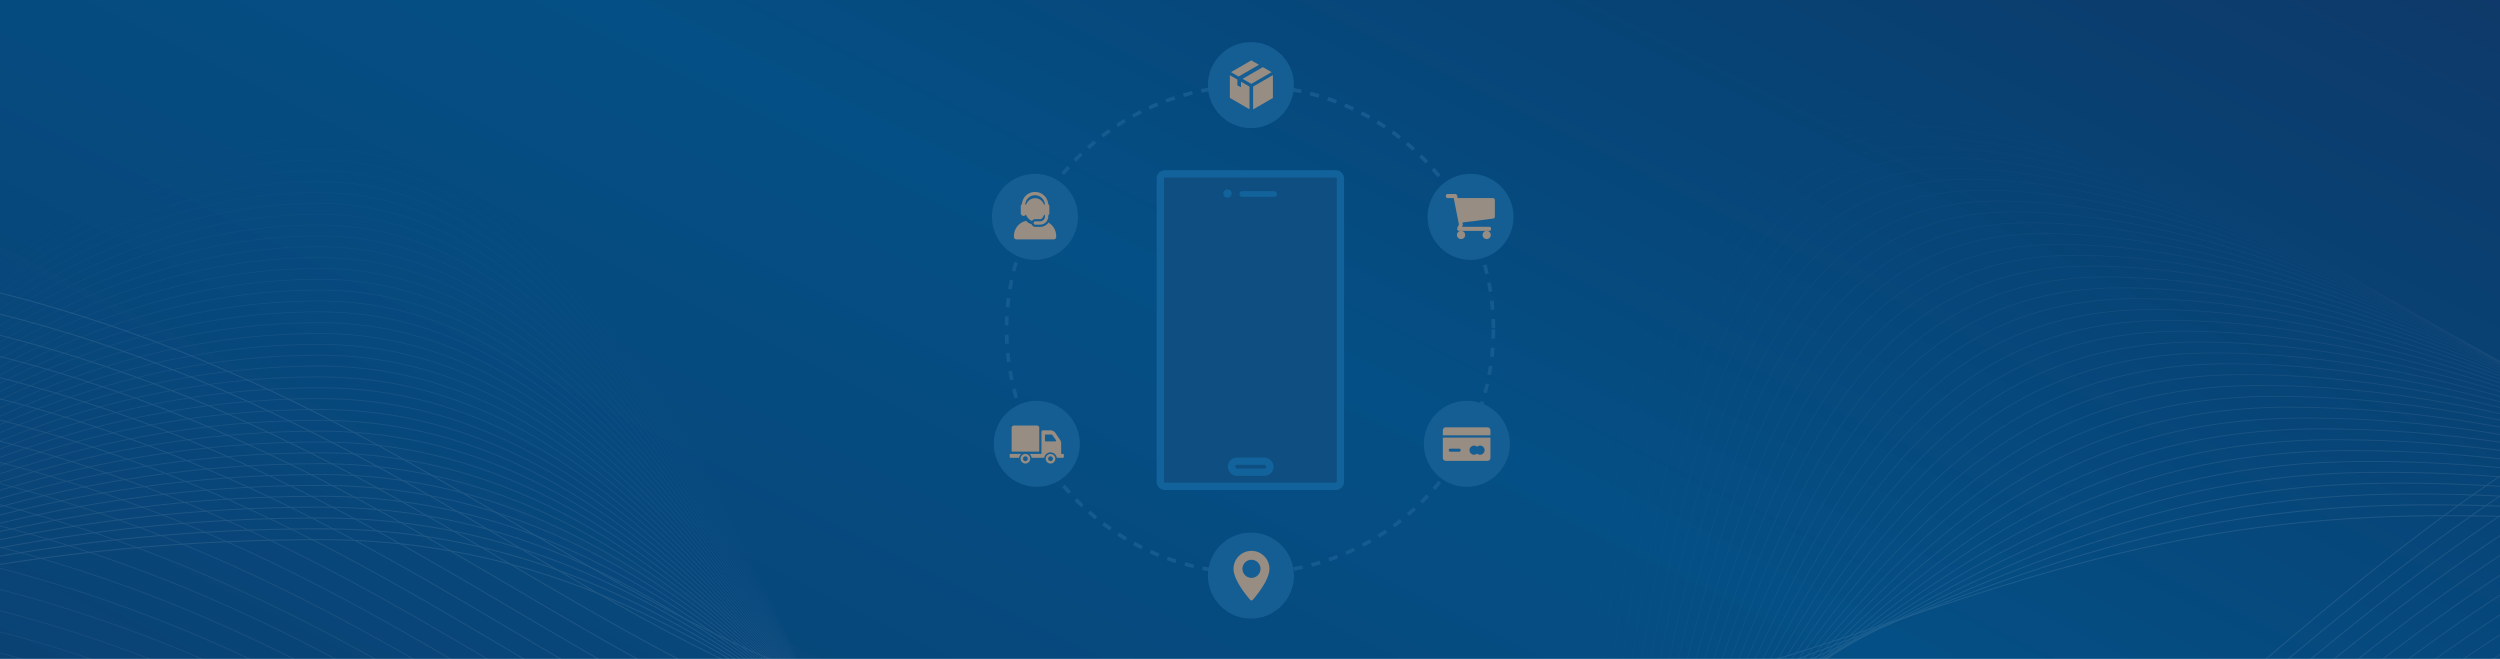 <svg xmlns="http://www.w3.org/2000/svg" xmlns:xlink="http://www.w3.org/1999/xlink" width="1366" height="360" viewBox="0 0 1366 360"><rect x="0" y="0" width="1366" height="360" fill="#808080" stroke="none"/><defs><clipPath id="a"><rect width="1366" height="360"/></clipPath><linearGradient id="b" x1="-0.335" y1="0.974" x2="1.357" y2="-0.209" gradientUnits="objectBoundingBox"><stop offset="0" stop-color="#0d3c6c"/><stop offset="0.444" stop-color="#044f85"/><stop offset="0.618" stop-color="#084274"/><stop offset="0.961" stop-color="#192a58"/><stop offset="1" stop-color="#162654"/></linearGradient><linearGradient id="c" x1="-12.401" y1="-7.101" x2="-11.076" y2="-7.101" gradientUnits="objectBoundingBox"><stop offset="0" stop-color="#00a0d8"/><stop offset="0.002" stop-color="#01a0d8" stop-opacity="0.996"/><stop offset="0.105" stop-color="#39b3de" stop-opacity="0.765"/><stop offset="0.21" stop-color="#69c3e3" stop-opacity="0.561"/><stop offset="0.321" stop-color="#93d2e7" stop-opacity="0.388"/><stop offset="0.436" stop-color="#b5ddeb" stop-opacity="0.247"/><stop offset="0.556" stop-color="#cfe6ee" stop-opacity="0.137"/><stop offset="0.683" stop-color="#e2edf0" stop-opacity="0.059"/><stop offset="0.823" stop-color="#edf0f1" stop-opacity="0.016"/><stop offset="1" stop-color="#f1f2f2" stop-opacity="0"/></linearGradient><linearGradient id="d" x1="-13.094" y1="-11.598" x2="-11.995" y2="-11.598" xlink:href="#c"/><linearGradient id="e" x1="-7.141" y1="-8.742" x2="-6.184" y2="-8.742" xlink:href="#c"/><linearGradient id="f" x1="-23.849" y1="-3.604" x2="-20.342" y2="-3.604" xlink:href="#c"/><linearGradient id="g" x1="-6.736" y1="-9.224" x2="-6.289" y2="-9.224" xlink:href="#c"/><linearGradient id="h" x1="-1.634" y1="-2.125" x2="-0.401" y2="-2.125" xlink:href="#c"/><linearGradient id="i" x1="-4.842" y1="-8.632" x2="-4.213" y2="-8.632" xlink:href="#c"/><linearGradient id="j" x1="-19.211" y1="-5.815" x2="-17.253" y2="-5.815" xlink:href="#c"/><linearGradient id="k" x1="-4.579" y1="-5.221" x2="-3.551" y2="-5.221" xlink:href="#c"/><linearGradient id="l" x1="-23.64" y1="-10.205" x2="-22.497" y2="-10.205" xlink:href="#c"/><linearGradient id="m" x1="-8.256" y1="-4.685" x2="-7.121" y2="-4.685" xlink:href="#c"/><linearGradient id="n" x1="-7.639" y1="-8.571" x2="-6.696" y2="-8.571" xlink:href="#c"/><linearGradient id="o" x1="-5.659" y1="-4.776" x2="-4.949" y2="-4.776" xlink:href="#c"/><linearGradient id="p" x1="-9.741" y1="-3.057" x2="-7.206" y2="-3.057" xlink:href="#c"/><linearGradient id="q" x1="-4.407" y1="-5.121" x2="-3.616" y2="-5.121" xlink:href="#c"/></defs><g id="r" clip-path="url(#a)"><rect width="1366" height="360" fill="#fff"/><g clip-path="url(#a)"><rect width="1366" height="360" fill="#fff"/><path d="M7.807,0h1354.35c4.312,0,7.807,2.192,7.807,4.9V478.078c0,2.7-3.5,4.9-7.807,4.9H7.807c-4.312,0-7.807-2.192-7.807-4.9V4.9C0,2.192,3.5,0,7.807,0Z" transform="translate(-0.25 -97.094)" fill="url(#b)"/></g><g transform="translate(-197.502 -99)" opacity="0.1"><g transform="translate(-69.725 150.823)"><path d="M640.556,338.523s170.456-95.531,442.066-95.531,344.662,249.131,687.45,249.131S2184.044,95.01,2644.84,95.01" transform="translate(-640.556 0.052)" fill="none" stroke="#f4f4f4" stroke-miterlimit="10" stroke-width="0.543"/><path d="M640.556,335.661S811.012,230,1082.622,230s344.662,264.2,687.45,264.2S2184.044,99.459,2644.84,99.459" transform="translate(-640.556 7.117)" fill="none" stroke="#f4f4f4" stroke-miterlimit="10" stroke-width="0.536" opacity="0.976"/><path d="M640.556,332.8s170.456-115.792,442.066-115.792,344.662,279.261,687.45,279.261,413.972-392.359,874.767-392.359" transform="translate(-640.556 14.182)" fill="none" stroke="#f4f4f4" stroke-miterlimit="10" stroke-width="0.53" opacity="0.951"/><path d="M640.556,329.938s170.456-125.924,442.066-125.924,344.662,294.328,687.45,294.328,413.972-389.986,874.767-389.986" transform="translate(-640.556 21.246)" fill="none" stroke="#f4f4f4" stroke-miterlimit="10" stroke-width="0.523" opacity="0.927"/><path d="M640.556,327.076s170.456-136.054,442.066-136.054,344.662,309.39,687.45,309.39S2184.044,112.8,2644.84,112.8" transform="translate(-640.556 28.311)" fill="none" stroke="#f4f4f4" stroke-miterlimit="10" stroke-width="0.516" opacity="0.902"/><path d="M640.556,324.216s170.456-146.188,442.066-146.188,344.662,324.458,687.45,324.458,413.972-385.232,874.767-385.232" transform="translate(-640.556 35.376)" fill="none" stroke="#f4f4f4" stroke-miterlimit="10" stroke-width="0.51" opacity="0.878"/><path d="M640.556,321.356s170.456-156.318,442.066-156.318,344.662,339.522,687.45,339.522S2184.044,121.7,2644.84,121.7" transform="translate(-640.556 42.439)" fill="none" stroke="#f4f4f4" stroke-miterlimit="10" stroke-width="0.503" opacity="0.854"/><path d="M640.556,318.494s170.456-166.45,442.066-166.45,344.662,354.587,687.45,354.587,413.972-380.48,874.767-380.48" transform="translate(-640.556 49.504)" fill="none" stroke="#f4f4f4" stroke-miterlimit="10" stroke-width="0.497" opacity="0.829"/><path d="M640.556,315.632S811.012,139.05,1082.622,139.05,1427.285,508.7,1770.073,508.7s413.972-378.1,874.767-378.1" transform="translate(-640.556 56.569)" fill="none" stroke="#f4f4f4" stroke-miterlimit="10" stroke-width="0.49" opacity="0.805"/><path d="M640.556,318.286s170.456-186.711,442.066-186.711,344.662,384.719,687.45,384.719,413.972-375.731,874.767-375.731" transform="translate(-640.556 58.118)" fill="none" stroke="#f4f4f4" stroke-miterlimit="10" stroke-width="0.483" opacity="0.78"/><path d="M640.556,326.127s170.456-196.843,442.066-196.843,344.662,399.784,687.45,399.784,413.972-373.353,874.767-373.353" transform="translate(-640.556 54.479)" fill="none" stroke="#f4f4f4" stroke-miterlimit="10" stroke-width="0.477" opacity="0.756"/><path d="M640.556,333.967s170.456-206.973,442.066-206.973,344.662,414.849,687.45,414.849,413.972-370.979,874.767-370.979" transform="translate(-640.556 50.843)" fill="none" stroke="#f4f4f4" stroke-miterlimit="10" stroke-width="0.47" opacity="0.732"/><path d="M640.556,341.808s170.456-217.1,442.066-217.1,344.662,429.916,687.45,429.916,413.972-368.6,874.767-368.6" transform="translate(-640.556 47.205)" fill="none" stroke="#f4f4f4" stroke-miterlimit="10" stroke-width="0.463" opacity="0.707"/><path d="M640.556,349.647s170.456-227.234,442.066-227.234,344.662,444.978,687.45,444.978,413.972-366.225,874.767-366.225" transform="translate(-640.556 43.568)" fill="none" stroke="#f4f4f4" stroke-miterlimit="10" stroke-width="0.457" opacity="0.683"/><path d="M640.556,357.491s170.456-237.369,442.066-237.369,344.662,460.045,687.45,460.045,413.972-363.849,874.767-363.849" transform="translate(-640.556 39.93)" fill="none" stroke="#f4f4f4" stroke-miterlimit="10" stroke-width="0.45" opacity="0.659"/><path d="M640.556,365.33s170.456-247.5,442.066-247.5,344.662,475.11,687.45,475.11,413.972-361.476,874.767-361.476" transform="translate(-640.556 36.294)" fill="none" stroke="#f4f4f4" stroke-miterlimit="10" stroke-width="0.444" opacity="0.634"/><path d="M640.556,373.171s170.456-257.63,442.066-257.63,344.662,490.175,687.45,490.175,413.972-359.1,874.767-359.1" transform="translate(-640.556 32.656)" fill="none" stroke="#f4f4f4" stroke-miterlimit="10" stroke-width="0.437" opacity="0.61"/><path d="M640.556,381.011s170.456-267.76,442.066-267.76,344.662,505.24,687.45,505.24,413.972-356.725,874.767-356.725" transform="translate(-640.556 29.019)" fill="none" stroke="#f4f4f4" stroke-miterlimit="10" stroke-width="0.43" opacity="0.585"/><path d="M640.556,388.852S811.012,110.96,1082.622,110.96s344.662,520.307,687.45,520.307,413.972-354.349,874.767-354.349" transform="translate(-640.556 25.381)" fill="none" stroke="#f4f4f4" stroke-miterlimit="10" stroke-width="0.424" opacity="0.561"/><path d="M640.556,396.691S811.012,108.67,1082.622,108.67s344.662,535.369,687.45,535.369,413.972-351.971,874.767-351.971" transform="translate(-640.556 21.744)" fill="none" stroke="#f4f4f4" stroke-miterlimit="10" stroke-width="0.417" opacity="0.537"/><path d="M640.556,404.532s170.456-298.153,442.066-298.153,344.662,550.437,687.45,550.437,413.972-349.6,874.767-349.6" transform="translate(-640.556 18.106)" fill="none" stroke="#f4f4f4" stroke-miterlimit="10" stroke-width="0.41" opacity="0.512"/><path d="M640.556,412.372s170.456-308.283,442.066-308.283,344.662,565.5,687.45,565.5,413.972-347.222,874.767-347.222" transform="translate(-640.556 14.47)" fill="none" stroke="#f4f4f4" stroke-miterlimit="10" stroke-width="0.404" opacity="0.488"/><path d="M640.556,420.213S811.012,101.8,1082.622,101.8s344.662,580.568,687.45,580.568,413.972-344.846,874.767-344.846" transform="translate(-640.556 10.832)" fill="none" stroke="#f4f4f4" stroke-miterlimit="10" stroke-width="0.397" opacity="0.463"/><path d="M640.556,428.052S811.012,99.508,1082.622,99.508s344.662,595.631,687.45,595.631,413.972-342.47,874.767-342.47" transform="translate(-640.556 7.195)" fill="none" stroke="#f4f4f4" stroke-miterlimit="10" stroke-width="0.391" opacity="0.439"/><path d="M640.556,435.9S811.012,97.217,1082.622,97.217s344.662,610.7,687.45,610.7,413.972-340.094,874.767-340.094" transform="translate(-640.556 3.557)" fill="none" stroke="#f4f4f4" stroke-miterlimit="10" stroke-width="0.384" opacity="0.415"/><path d="M640.556,443.737S811.012,94.926,1082.622,94.926s344.662,625.763,687.45,625.763,413.972-337.716,874.767-337.716" transform="translate(-640.556 -0.081)" fill="none" stroke="#f4f4f4" stroke-miterlimit="10" stroke-width="0.377" opacity="0.39"/><path d="M640.556,451.576s170.456-358.94,442.066-358.94,344.662,640.828,687.45,640.828,413.972-335.343,874.767-335.343" transform="translate(-640.556 -3.717)" fill="none" stroke="#f4f4f4" stroke-miterlimit="10" stroke-width="0.371" opacity="0.366"/><path d="M640.556,459.415S811.012,90.346,1082.622,90.346s344.662,655.892,687.45,655.892,413.972-332.967,874.767-332.967" transform="translate(-640.556 -7.354)" fill="none" stroke="#f4f4f4" stroke-miterlimit="10" stroke-width="0.364" opacity="0.341"/><path d="M640.556,467.257s170.456-379.2,442.066-379.2,344.662,670.96,687.45,670.96,413.972-330.591,874.767-330.591" transform="translate(-640.556 -10.992)" fill="none" stroke="#f4f4f4" stroke-miterlimit="10" stroke-width="0.357" opacity="0.317"/><path d="M640.556,475.1S811.012,85.764,1082.622,85.764s344.662,686.024,687.45,686.024,413.972-328.215,874.767-328.215" transform="translate(-640.556 -14.63)" fill="none" stroke="#f4f4f4" stroke-miterlimit="10" stroke-width="0.351" opacity="0.293"/><path d="M640.556,482.937S811.012,83.474,1082.622,83.474s344.662,701.089,687.45,701.089,413.972-325.839,874.767-325.839" transform="translate(-640.556 -18.267)" fill="none" stroke="#f4f4f4" stroke-miterlimit="10" stroke-width="0.344" opacity="0.268"/><path d="M640.556,490.778S811.012,81.183,1082.622,81.183s344.662,716.156,687.45,716.156,413.972-323.464,874.767-323.464" transform="translate(-640.556 -21.905)" fill="none" stroke="#f4f4f4" stroke-miterlimit="10" stroke-width="0.338" opacity="0.244"/><path d="M640.556,498.617S811.012,78.893,1082.622,78.893s344.662,731.219,687.45,731.219,413.972-321.088,874.767-321.088" transform="translate(-640.556 -25.541)" fill="none" stroke="#f4f4f4" stroke-miterlimit="10" stroke-width="0.331" opacity="0.22"/><path d="M640.556,506.461S811.012,76.6,1082.622,76.6s344.662,746.286,687.45,746.286,413.972-318.712,874.767-318.712" transform="translate(-640.556 -29.179)" fill="none" stroke="#f4f4f4" stroke-miterlimit="10" stroke-width="0.324" opacity="0.195"/><path d="M640.556,514.3S811.012,74.312,1082.622,74.312s344.662,761.351,687.45,761.351,413.972-316.336,874.767-316.336" transform="translate(-640.556 -32.816)" fill="none" stroke="#f4f4f4" stroke-miterlimit="10" stroke-width="0.318" opacity="0.171"/><path d="M640.556,522.142S811.012,72.021,1082.622,72.021s344.662,776.415,687.45,776.415,413.972-313.96,874.767-313.96" transform="translate(-640.556 -36.454)" fill="none" stroke="#f4f4f4" stroke-miterlimit="10" stroke-width="0.311" opacity="0.146"/><path d="M640.556,529.981s170.456-460.25,442.066-460.25,344.662,791.48,687.45,791.48,413.972-311.585,874.767-311.585" transform="translate(-640.556 -40.091)" fill="none" stroke="#f4f4f4" stroke-miterlimit="10" stroke-width="0.305" opacity="0.122"/><path d="M640.556,537.822S811.012,67.44,1082.622,67.44s344.662,806.547,687.45,806.547,413.972-309.209,874.767-309.209" transform="translate(-640.556 -43.729)" fill="none" stroke="#f4f4f4" stroke-miterlimit="10" stroke-width="0.298" opacity="0.098"/><path d="M640.556,545.661S811.012,65.15,1082.622,65.15s344.662,821.61,687.45,821.61,413.972-306.833,874.767-306.833" transform="translate(-640.556 -47.365)" fill="none" stroke="#f4f4f4" stroke-miterlimit="10" stroke-width="0.291" opacity="0.073"/><path d="M640.556,553.5S811.012,62.859,1082.622,62.859s344.662,836.677,687.45,836.677,413.972-304.458,874.767-304.458" transform="translate(-640.556 -51.003)" fill="none" stroke="#f4f4f4" stroke-miterlimit="10" stroke-width="0.285" opacity="0.049"/><path d="M640.556,561.342S811.012,60.569,1082.622,60.569s344.662,851.742,687.45,851.742,413.972-302.084,874.767-302.084" transform="translate(-640.556 -54.64)" fill="none" stroke="#f4f4f4" stroke-miterlimit="10" stroke-width="0.278" opacity="0.024"/><path d="M640.556,569.183s170.456-510.9,442.066-510.9,344.662,866.807,687.45,866.807,413.972-299.706,874.767-299.706" transform="translate(-640.556 -58.278)" fill="none" stroke="#f4f4f4" stroke-miterlimit="10" stroke-width="0.271" opacity="0"/></g><g transform="translate(-28.984 137.713)"><path d="M2660.585,333.454s-170.458-95.531-442.066-95.531-344.662,125.971-687.453,125.971S1117.1,89.944,656.3,89.944" transform="translate(-656.298 5.118)" fill="none" stroke="#f4f4f4" stroke-miterlimit="10" stroke-width="0.543"/><path d="M2660.585,330.592s-178.888-105.66-450.5-105.66-336.233,144.038-679.024,144.038S1117.1,94.393,656.3,94.393" transform="translate(-656.298 12.184)" fill="none" stroke="#f4f4f4" stroke-miterlimit="10" stroke-width="0.536" opacity="0.976"/><path d="M2660.585,327.734S2473.268,211.939,2201.66,211.939s-327.8,162.11-670.595,162.11S1117.1,98.841,656.3,98.841" transform="translate(-656.298 19.247)" fill="none" stroke="#f4f4f4" stroke-miterlimit="10" stroke-width="0.53" opacity="0.951"/><path d="M2660.585,324.872s-195.746-125.924-467.354-125.924-319.375,180.177-662.166,180.177S1117.1,103.29,656.3,103.29" transform="translate(-656.298 26.312)" fill="none" stroke="#f4f4f4" stroke-miterlimit="10" stroke-width="0.523" opacity="0.927"/><path d="M2660.585,322.01S2456.41,185.954,2184.8,185.954,1873.856,384.2,1531.065,384.2,1117.1,107.739,656.3,107.739" transform="translate(-656.298 33.377)" fill="none" stroke="#f4f4f4" stroke-miterlimit="10" stroke-width="0.516" opacity="0.902"/><path d="M2660.585,319.149s-212.6-146.186-484.212-146.186-302.516,216.315-645.307,216.315S1117.1,112.187,656.3,112.187" transform="translate(-656.298 40.44)" fill="none" stroke="#f4f4f4" stroke-miterlimit="10" stroke-width="0.51" opacity="0.878"/><path d="M2660.585,316.287s-221.033-156.318-492.641-156.318-294.088,234.385-636.879,234.385S1117.1,116.636,656.3,116.636" transform="translate(-656.298 47.505)" fill="none" stroke="#f4f4f4" stroke-miterlimit="10" stroke-width="0.503" opacity="0.854"/><path d="M2660.585,313.427S2431.123,146.98,2159.512,146.98s-285.655,252.454-628.446,252.454S1117.1,121.084,656.3,121.084" transform="translate(-656.298 54.569)" fill="none" stroke="#f4f4f4" stroke-miterlimit="10" stroke-width="0.497" opacity="0.829"/><path d="M2660.585,310.565s-237.892-176.579-509.5-176.579-277.227,270.524-620.018,270.524S1117.1,125.533,656.3,125.533" transform="translate(-656.298 61.634)" fill="none" stroke="#f4f4f4" stroke-miterlimit="10" stroke-width="0.49" opacity="0.805"/><path d="M2660.585,313.219s-246.321-186.711-517.931-186.711S1873.856,415.1,1531.065,415.1,1117.1,135.5,656.3,135.5" transform="translate(-656.298 63.182)" fill="none" stroke="#f4f4f4" stroke-miterlimit="10" stroke-width="0.483" opacity="0.78"/><path d="M2660.585,321.061s-254.75-196.843-526.36-196.843S1873.856,430.88,1531.065,430.88,1117.1,150.647,656.3,150.647" transform="translate(-656.298 59.546)" fill="none" stroke="#f4f4f4" stroke-miterlimit="10" stroke-width="0.477" opacity="0.756"/><path d="M2660.585,328.9S2397.4,121.927,2125.8,121.927s-251.94,324.732-594.731,324.732S1117.1,165.8,656.3,165.8" transform="translate(-656.298 55.907)" fill="none" stroke="#f4f4f4" stroke-miterlimit="10" stroke-width="0.47" opacity="0.732"/><path d="M2660.585,336.742s-271.611-217.1-543.218-217.1-243.51,342.8-586.3,342.8S1117.1,180.949,656.3,180.949" transform="translate(-656.298 52.271)" fill="none" stroke="#f4f4f4" stroke-miterlimit="10" stroke-width="0.463" opacity="0.707"/><path d="M2660.585,344.583s-280.04-227.237-551.648-227.237-235.081,360.871-577.872,360.871S1117.1,196.1,656.3,196.1" transform="translate(-656.298 48.633)" fill="none" stroke="#f4f4f4" stroke-miterlimit="10" stroke-width="0.457" opacity="0.683"/><path d="M2660.585,352.422s-288.469-237.366-560.077-237.366-226.652,378.937-569.443,378.937S1117.1,211.249,656.3,211.249" transform="translate(-656.298 44.996)" fill="none" stroke="#f4f4f4" stroke-miterlimit="10" stroke-width="0.45" opacity="0.659"/><path d="M2660.585,360.263s-296.9-247.5-568.506-247.5-218.223,397.01-561.014,397.01S1117.1,226.4,656.3,226.4" transform="translate(-656.298 41.358)" fill="none" stroke="#f4f4f4" stroke-miterlimit="10" stroke-width="0.444" opacity="0.634"/><path d="M2660.585,368.1S2355.258,110.475,2083.65,110.475s-209.793,415.076-552.584,415.076-413.969-284-874.767-284" transform="translate(-656.298 37.722)" fill="none" stroke="#f4f4f4" stroke-miterlimit="10" stroke-width="0.437" opacity="0.61"/><path d="M2660.585,375.944s-313.756-267.76-585.364-267.76S1873.856,541.33,1531.065,541.33,1117.1,256.7,656.3,256.7" transform="translate(-656.298 34.084)" fill="none" stroke="#f4f4f4" stroke-miterlimit="10" stroke-width="0.43" opacity="0.585"/><path d="M2660.585,383.783S2338.4,105.894,2066.792,105.894s-192.935,451.215-535.726,451.215S1117.1,271.852,656.3,271.852" transform="translate(-656.298 30.447)" fill="none" stroke="#f4f4f4" stroke-miterlimit="10" stroke-width="0.424" opacity="0.561"/><path d="M2660.585,391.627S2329.971,103.6,2058.362,103.6s-184.506,469.285-527.3,469.285S1117.1,287,656.3,287" transform="translate(-656.298 26.809)" fill="none" stroke="#f4f4f4" stroke-miterlimit="10" stroke-width="0.417" opacity="0.537"/><path d="M2660.585,399.466s-339.043-298.153-610.652-298.153-176.077,487.354-518.868,487.354S1117.1,302.152,656.3,302.152" transform="translate(-656.298 23.173)" fill="none" stroke="#f4f4f4" stroke-miterlimit="10" stroke-width="0.41" opacity="0.512"/><path d="M2660.585,407.307S2313.113,99.022,2041.5,99.022s-167.648,505.423-510.439,505.423S1117.1,317.3,656.3,317.3" transform="translate(-656.298 19.534)" fill="none" stroke="#f4f4f4" stroke-miterlimit="10" stroke-width="0.404" opacity="0.488"/><path d="M2660.585,415.147s-355.9-318.415-627.51-318.415-159.219,523.49-502.01,523.49S1117.1,332.452,656.3,332.452" transform="translate(-656.298 15.898)" fill="none" stroke="#f4f4f4" stroke-miterlimit="10" stroke-width="0.397" opacity="0.463"/><path d="M2660.585,422.988S2296.254,94.441,2024.646,94.441,1873.856,636,1531.065,636,1117.1,347.6,656.3,347.6" transform="translate(-656.298 12.26)" fill="none" stroke="#f4f4f4" stroke-miterlimit="10" stroke-width="0.391" opacity="0.439"/><path d="M2660.585,430.829S2287.825,92.15,2016.217,92.15s-142.361,559.632-485.152,559.632S1117.1,362.756,656.3,362.756" transform="translate(-656.298 8.622)" fill="none" stroke="#f4f4f4" stroke-miterlimit="10" stroke-width="0.384" opacity="0.415"/><path d="M2660.585,438.668S2279.4,89.86,2007.788,89.86s-133.931,577.7-476.722,577.7S1117.1,377.9,656.3,377.9" transform="translate(-656.298 4.985)" fill="none" stroke="#f4f4f4" stroke-miterlimit="10" stroke-width="0.377" opacity="0.39"/><path d="M2660.585,446.509s-389.618-358.94-661.229-358.94-125.5,595.77-468.291,595.77S1117.1,393.056,656.3,393.056" transform="translate(-656.298 1.347)" fill="none" stroke="#f4f4f4" stroke-miterlimit="10" stroke-width="0.371" opacity="0.366"/><path d="M2660.585,454.348S2262.538,85.279,1990.927,85.279s-117.07,613.837-459.861,613.837S1117.1,408.2,656.3,408.2" transform="translate(-656.298 -2.29)" fill="none" stroke="#f4f4f4" stroke-miterlimit="10" stroke-width="0.364" opacity="0.341"/><path d="M2660.585,462.189s-406.477-379.2-678.087-379.2S1873.856,714.9,1531.065,714.9,1117.1,423.357,656.3,423.357" transform="translate(-656.298 -5.928)" fill="none" stroke="#f4f4f4" stroke-miterlimit="10" stroke-width="0.357" opacity="0.317"/><path d="M2660.585,470.032S2245.68,80.7,1974.069,80.7s-100.213,649.976-443,649.976S1117.1,438.507,656.3,438.507" transform="translate(-656.298 -9.564)" fill="none" stroke="#f4f4f4" stroke-miterlimit="10" stroke-width="0.351" opacity="0.293"/><path d="M2660.585,477.873S2237.25,78.407,1965.639,78.407s-91.783,668.048-434.574,668.048S1117.1,453.659,656.3,453.659" transform="translate(-656.298 -13.202)" fill="none" stroke="#f4f4f4" stroke-miterlimit="10" stroke-width="0.344" opacity="0.268"/><path d="M2660.585,485.712S2228.819,76.117,1957.211,76.117s-83.354,686.115-426.145,686.115S1117.1,468.807,656.3,468.807" transform="translate(-656.298 -16.839)" fill="none" stroke="#f4f4f4" stroke-miterlimit="10" stroke-width="0.338" opacity="0.244"/><path d="M2660.585,493.553s-440.192-419.727-711.8-419.727S1873.856,778.01,1531.065,778.01,1117.1,483.959,656.3,483.959" transform="translate(-656.298 -20.477)" fill="none" stroke="#f4f4f4" stroke-miterlimit="10" stroke-width="0.331" opacity="0.22"/><path d="M2660.585,501.393S2211.961,71.536,1940.352,71.536s-66.5,722.254-409.287,722.254S1117.1,499.107,656.3,499.107" transform="translate(-656.298 -24.113)" fill="none" stroke="#f4f4f4" stroke-miterlimit="10" stroke-width="0.324" opacity="0.195"/><path d="M2660.585,509.233S2203.531,69.245,1931.923,69.245s-58.067,740.323-400.858,740.323S1117.1,514.259,656.3,514.259" transform="translate(-656.298 -27.752)" fill="none" stroke="#f4f4f4" stroke-miterlimit="10" stroke-width="0.318" opacity="0.171"/><path d="M2660.585,517.073S2195.1,66.955,1923.494,66.955s-49.638,758.39-392.429,758.39S1117.1,529.41,656.3,529.41" transform="translate(-656.298 -31.388)" fill="none" stroke="#f4f4f4" stroke-miterlimit="10" stroke-width="0.311" opacity="0.146"/><path d="M2660.585,524.914s-473.912-460.25-745.52-460.25-41.208,776.462-384,776.462S1117.1,544.559,656.3,544.559" transform="translate(-656.298 -35.026)" fill="none" stroke="#f4f4f4" stroke-miterlimit="10" stroke-width="0.305" opacity="0.122"/><path d="M2660.585,532.753S2178.244,62.374,1906.636,62.374,1873.856,856.9,1531.065,856.9,1117.1,559.71,656.3,559.71" transform="translate(-656.298 -38.663)" fill="none" stroke="#f4f4f4" stroke-miterlimit="10" stroke-width="0.298" opacity="0.098"/><path d="M2660.585,540.6S2169.815,60.083,1898.207,60.083s-24.35,812.6-367.141,812.6S1117.1,574.862,656.3,574.862" transform="translate(-656.298 -42.301)" fill="none" stroke="#f4f4f4" stroke-miterlimit="10" stroke-width="0.291" opacity="0.073"/><path d="M2660.585,548.436s-499.2-490.643-770.807-490.643-15.921,830.668-358.712,830.668S1117.1,590.01,656.3,590.01" transform="translate(-656.298 -45.937)" fill="none" stroke="#f4f4f4" stroke-miterlimit="10" stroke-width="0.285" opacity="0.049"/><path d="M2660.585,556.277S2152.957,55.5,1881.349,55.5s-7.492,848.737-350.283,848.737S1117.1,605.162,656.3,605.162" transform="translate(-656.298 -49.575)" fill="none" stroke="#f4f4f4" stroke-miterlimit="10" stroke-width="0.278" opacity="0.024"/><path d="M2660.585,564.117s-516.057-510.9-787.666-510.9.937,866.807-341.854,866.807S1117.1,620.313,656.3,620.313" transform="translate(-656.298 -53.212)" fill="none" stroke="#f4f4f4" stroke-miterlimit="10" stroke-width="0.271" opacity="0"/></g><path d="M1603.22,446.254l-51.989-313.16L1307.146,452.482Z" transform="translate(348.264 211.352)" fill="url(#c)"/><path d="M1449.907,256.5l-232.661,124.41,66.486,80.377Z" transform="translate(205.503 407.33)" fill="url(#d)"/><path d="M955.343,392.8,773.326,337.836Z" transform="translate(-499.442 536.483)" fill="url(#e)"/><path d="M1216.4,616.156l62.889-509.728L1355.8,370.048Z" transform="translate(204.161 169.009)" fill="url(#f)"/><path d="M1138.16,173.361Z" transform="translate(79.915 275.296)" fill="url(#g)"/><path d="M607.5,780.8,1197,253.013,668.263,383.65Z" transform="translate(-762.778 401.784)" fill="url(#h)"/><path d="M1076.889,249.127l66.232,171.106L813.939,355.364Z" transform="translate(-434.948 395.613)" fill="url(#i)"/><path d="M1036.788,196.709l125.826,18.075,2.335,277.751Z" transform="translate(-81.064 312.374)" fill="url(#j)"/><path d="M986.123,314.914l298.687-108.26L861.8,489.552Z" transform="translate(-358.948 328.168)" fill="url(#k)"/><path d="M1328.9,291.371,1302.41,100.235l154.084,56.21Z" transform="translate(340.744 159.173)" fill="url(#l)"/><path d="M1689.222,58.7,1242,182.745l70.558,260.861Z" transform="translate(244.817 93.223)" fill="url(#m)"/><path d="M1198.012,184,1087.495,382.558l370.886-213.541Z" transform="translate(-0.541 268.4)" fill="url(#n)"/><path d="M861.394,348,990.632,169.442Z" transform="translate(-359.59 269.074)" fill="url(#o)"/><path d="M706.711,546.436,720.033,217.1,826.8,437.712Z" transform="translate(-605.227 344.755)" fill="url(#p)"/><path d="M685.734,371.054,806.05,188.364,959.182,322.333Z" transform="translate(-638.538 299.122)" fill="url(#q)"/></g><g transform="translate(29.01 45.289)"><path d="M2.446,0h93.5a2.6,2.6,0,0,1,2.446,2.727V168.012a2.6,2.6,0,0,1-2.446,2.727H2.446A2.6,2.6,0,0,1,0,168.012V2.727A2.6,2.6,0,0,1,2.446,0Z" transform="translate(604.989 49.711)" fill="#0f4e80" stroke="#12639b" stroke-width="4"/><g transform="translate(639.457 58.17)"><circle cx="2.271" cy="2.271" r="2.271" fill="#12639b"/><rect width="20.578" height="3.087" rx="1.543" transform="translate(8.709 0.984)" fill="#12639b"/></g><g transform="translate(641.87 204.716)" fill="none" stroke="#12639b" stroke-width="4"><rect width="25" height="10" rx="5" stroke="none"/><rect x="2" y="2" width="21" height="6" rx="3" fill="none"/></g></g><g transform="translate(549 46)" fill="none" stroke="#165b8f" stroke-width="2" stroke-dasharray="5"><circle cx="134" cy="134" r="134" stroke="none"/><circle cx="134" cy="134" r="133" fill="none"/></g><circle cx="23.5" cy="23.5" r="23.5" transform="translate(660 23)" fill="#155e94"/><circle cx="23.5" cy="23.5" r="23.5" transform="translate(660 291)" fill="#155e94"/><circle cx="23.5" cy="23.5" r="23.5" transform="translate(780 95)" fill="#155e94"/><circle cx="23.5" cy="23.5" r="23.5" transform="translate(778 219)" fill="#155e94"/><circle cx="23.5" cy="23.5" r="23.5" transform="translate(542 95)" fill="#155e94"/><circle cx="23.5" cy="23.5" r="23.5" transform="translate(543 219)" fill="#155e94"/><g transform="translate(642.701 33)"><g transform="translate(29.3)"><path d="M259.4,150.541l-1.2.694v12.476l10.8-6.235V145Z" transform="translate(-245.491 -136.949)" fill="#988d82"/><path d="M55.552,2.4,51.4,0,40.3,6.407l4.159,2.4Z" transform="translate(-39.689)" fill="#988d82"/><path d="M169.879,69.026,165.093,66.3,154,72.707l.633.328,4.153,2.4,4.131-2.382Z" transform="translate(-147.076 -62.619)" fill="#988d82"/><path d="M35.385,152.757,33.4,151.736V148.56l-4.1-2.36v12.387l10.721,6.191V152.391l-4.636-2.671Z" transform="translate(-29.3 -138.083)" fill="#988d82"/></g></g><g transform="translate(790 69.457)"><g transform="translate(0 36.543)"><path d="M365.446,367.692a2.24,2.24,0,1,0,.656-1.583A2.157,2.157,0,0,0,365.446,367.692Z" transform="translate(-345.371 -345.302)" fill="#988d82"/><path d="M26.486,39.114a.953.953,0,0,0-.725-.332H6.424q-.016-.122-.073-.446t-.088-.516a3.3,3.3,0,0,0-.121-.463,1.437,1.437,0,0,0-.209-.429,1.045,1.045,0,0,0-.322-.271.919.919,0,0,0-.459-.114H1.031a.954.954,0,0,0-.725.332,1.165,1.165,0,0,0,0,1.574.954.954,0,0,0,.725.332H4.315l2.85,14.4q-.032.07-.33.665T6.36,54.883a2.053,2.053,0,0,0-.177.691,1.125,1.125,0,0,0,.306.788.956.956,0,0,0,.725.332H23.7a.955.955,0,0,0,.724-.332,1.166,1.166,0,0,0,0-1.575.954.954,0,0,0-.724-.333H8.887a3.571,3.571,0,0,0,.387-1.119,2.047,2.047,0,0,0-.04-.385q-.04-.209-.1-.464t-.072-.376l16.81-2.134a.978.978,0,0,0,.66-.376,1.159,1.159,0,0,0,.257-.743V39.9A1.124,1.124,0,0,0,26.486,39.114Z" transform="translate(0 -36.543)" fill="#988d82"/><path d="M109.632,367.692a2.239,2.239,0,1,0,.656-1.583A2.155,2.155,0,0,0,109.632,367.692Z" transform="translate(-103.547 -345.302)" fill="#988d82"/></g></g><g transform="translate(788.363 153.481)"><g transform="translate(0 85.608)"><g transform="translate(0 0)"><path d="M0,206v11.054a1.648,1.648,0,0,0,1.626,1.666H24.387a1.647,1.647,0,0,0,1.626-1.666V206Zm8.942,7.722H4.064a.833.833,0,0,1,0-1.666H8.942a.833.833,0,0,1,0,1.666Zm11.38,1.666a2.392,2.392,0,0,1-1.626-.648,2.392,2.392,0,0,1-1.626.648,2.5,2.5,0,0,1,0-5,2.392,2.392,0,0,1,1.626.648,2.392,2.392,0,0,1,1.626-.648,2.5,2.5,0,0,1,0,5Z" transform="translate(0 -206)" fill="#988d82"/></g></g><g transform="translate(0 80)"><g transform="translate(0 0)"><path d="M24.387,80H1.626A1.649,1.649,0,0,0,0,81.666v2.723H26.012V81.666A1.648,1.648,0,0,0,24.387,80Z" transform="translate(0 -80)" fill="#988d82"/></g></g></g><g transform="translate(603.427 301)"><g transform="translate(70.573)"><path d="M80.381,0a9.819,9.819,0,0,0-9.808,9.808c0,6.712,8.777,16.564,9.151,16.981a.883.883,0,0,0,1.314,0c.374-.416,9.151-10.269,9.151-16.981A9.819,9.819,0,0,0,80.381,0Zm0,14.742a4.935,4.935,0,1,1,4.934-4.935A4.94,4.94,0,0,1,80.381,14.742Z" transform="translate(-70.573)" fill="#988d82"/></g></g><g transform="translate(551.714 141.563)"><path d="M1.037,104.78V92.2A1.265,1.265,0,0,1,2.3,90.939H14.872A1.265,1.265,0,0,1,16.137,92.2V104.78a.422.422,0,0,1-.422.422H1.459A.422.422,0,0,1,1.037,104.78Zm10.15,4.308a2.624,2.624,0,1,1-2.624-2.624A2.624,2.624,0,0,1,11.187,109.088Zm-1.312,0A1.312,1.312,0,1,0,8.563,110.4,1.312,1.312,0,0,0,9.875,109.088ZM6.3,106.464H.422a.422.422,0,0,0-.422.422v1.28a.422.422,0,0,0,.422.422H5.135A3.462,3.462,0,0,1,6.3,106.464Zm18.616,2.624a2.624,2.624,0,1,1-2.624-2.624A2.624,2.624,0,0,1,24.918,109.088Zm-1.312,0a1.312,1.312,0,1,0-1.312,1.312A1.312,1.312,0,0,0,23.606,109.088Zm5.952-2.2v1.28a.422.422,0,0,1-.422.422H25.721a3.463,3.463,0,0,0-6.855,0H11.99a3.462,3.462,0,0,0-1.167-2.123h6.52V94.4a.844.844,0,0,1,.844-.844h3.982a3.374,3.374,0,0,1,2.8,1.486l2.567,3.8a3.374,3.374,0,0,1,.578,1.888v5.731h1.026A.422.422,0,0,1,29.558,106.886Zm-4.279-7.944-2.053-2.917a.422.422,0,0,0-.345-.179h-3.2a.422.422,0,0,0-.422.422v2.917a.422.422,0,0,0,.422.422h5.255A.422.422,0,0,0,25.279,98.942Z" fill="#988d82"/></g><g transform="translate(528.75 104.873)"><g transform="translate(25.274)"><path d="M44.125,281.266a5.637,5.637,0,0,1-4.563,2.328H36.934a2.1,2.1,0,0,1-1.974-1.383,6.664,6.664,0,0,1-1.062-.42,7.15,7.15,0,0,1-1.983-1.468,8.467,8.467,0,0,0-6.64,8.267v.529a1.317,1.317,0,0,0,1.317,1.317H47.027a1.317,1.317,0,0,0,1.317-1.317v-.529A8.461,8.461,0,0,0,44.125,281.266Z" transform="translate(-25.274 -264.516)" fill="#988d82"/><path d="M93.108,13.093a1.5,1.5,0,0,0,1.314-.777l.02.055.006.016a5.854,5.854,0,0,0,3.3,3.475,2.1,2.1,0,0,1,1.778-.983h2.629a1.472,1.472,0,0,0,.72-.194,2.971,2.971,0,0,0,.849-.981,7.58,7.58,0,0,0,.657-1.39,1.507,1.507,0,0,0,.415.478v.645a2.645,2.645,0,0,1-2.642,2.642H99.527a.9.9,0,1,0,0,1.8h2.629a4.446,4.446,0,0,0,4.441-4.441v-.645a1.5,1.5,0,0,0,.6-1.2V7.839a1.5,1.5,0,0,0-.623-1.216,7.195,7.195,0,0,0-14.344,0,1.5,1.5,0,0,0-.623,1.216v3.754A1.5,1.5,0,0,0,93.108,13.093ZM99.4,1.8a5.4,5.4,0,0,1,5.368,4.86,1.505,1.505,0,0,0-.422.521,5.134,5.134,0,0,0-9.89-.009l0,.009a1.505,1.505,0,0,0-.422-.521A5.4,5.4,0,0,1,99.4,1.8Z" transform="translate(-87.867)" fill="#988d82"/></g></g></g></svg>